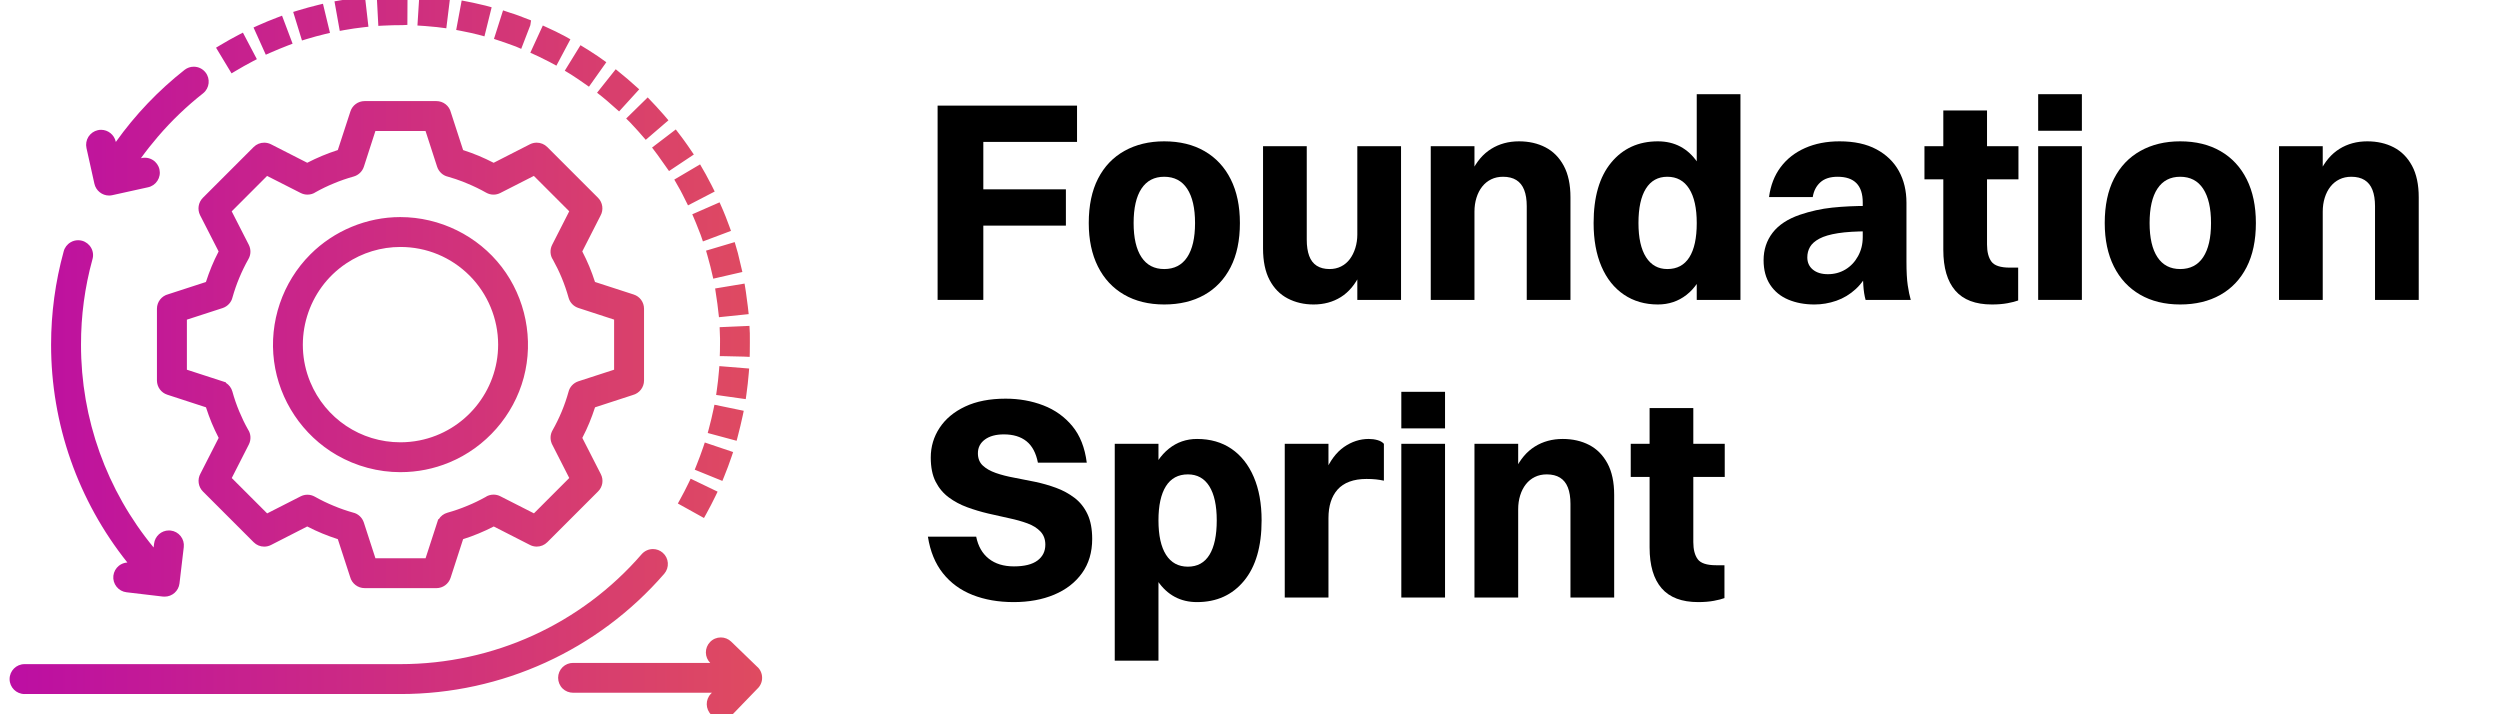 <?xml version="1.0" encoding="UTF-8"?>
<svg xmlns="http://www.w3.org/2000/svg" xmlns:xlink="http://www.w3.org/1999/xlink" id="a" data-name="Ebene 1" viewBox="0 0 210 60">
  <defs>
    <linearGradient id="b" data-name="Unbenannter Verlauf 4" x1=".805" y1="30" x2="64.016" y2="30" gradientUnits="userSpaceOnUse">
      <stop offset="0" stop-color="#bc0ea3"></stop>
      <stop offset="1" stop-color="#df4b60"></stop>
    </linearGradient>
  </defs>
  <g>
    <path d="M78.759,25.192V8.872h3.84v16.32h-3.84ZM81.567,11.92v-3.048h8.904v3.048h-8.904ZM81.567,18.952v-3.048h7.968v3.048h-7.968Z"></path>
    <path d="M97.792,25.576c-1.296,0-2.42-.276-3.372-.828-.952-.552-1.684-1.34-2.196-2.364-.512-1.023-.768-2.24-.768-3.648,0-1.472.26-2.716.78-3.732.52-1.016,1.26-1.792,2.22-2.328.96-.536,2.072-.804,3.336-.804,1.312,0,2.444.276,3.396.828.952.552,1.684,1.34,2.196,2.364.512,1.024.768,2.248.768,3.672,0,1.456-.26,2.692-.78,3.708-.52,1.016-1.256,1.792-2.208,2.328-.952.536-2.076.804-3.372.804ZM97.792,22.6c.848,0,1.492-.332,1.932-.996s.66-1.62.66-2.868-.22-2.208-.66-2.88-1.084-1.008-1.932-1.008c-.833,0-1.468.333-1.908.996-.44.664-.66,1.628-.66,2.892,0,1.248.22,2.204.66,2.868.44.664,1.076.996,1.908.996Z"></path>
    <path d="M114.015,19.696h.984c-.08,1.344-.328,2.452-.744,3.324-.417.872-.957,1.516-1.62,1.932-.664.416-1.428.624-2.292.624-.8,0-1.524-.168-2.172-.504-.648-.336-1.156-.852-1.524-1.548s-.552-1.58-.552-2.652v-8.592h3.672v7.848c0,.544.068,1,.204,1.368.136.368.348.644.636.828.288.184.648.276,1.08.276.352,0,.672-.072.96-.216.288-.144.532-.348.732-.612.2-.264.355-.576.468-.936.112-.36.168-.74.168-1.14ZM117.687,12.28v12.912h-3.672v-12.912h3.672Z"></path>
    <path d="M120.183,25.192v-12.912h3.672v12.912h-3.672ZM123.855,17.776h-.984c.08-1.36.328-2.472.744-3.336.416-.864.963-1.508,1.644-1.932.68-.424,1.459-.636,2.34-.636.832,0,1.572.168,2.22.504.648.336,1.16.852,1.536,1.548.376.696.564,1.58.564,2.652v8.616h-3.672v-7.872c0-.543-.072-1-.216-1.368-.144-.368-.364-.644-.66-.828-.296-.184-.668-.276-1.116-.276-.368,0-.7.072-.996.216-.296.144-.548.348-.756.612-.208.264-.368.576-.48.936s-.168.748-.168,1.164Z"></path>
    <path d="M139.263,25.576c-1.088,0-2.04-.276-2.856-.828-.816-.552-1.444-1.34-1.884-2.364-.44-1.023-.66-2.24-.66-3.648,0-2.192.492-3.884,1.476-5.076.984-1.191,2.292-1.788,3.924-1.788,1.408,0,2.516.588,3.324,1.764.808,1.176,1.212,2.876,1.212,5.1,0,1.44-.184,2.672-.552,3.696-.368,1.024-.896,1.804-1.584,2.34-.688.536-1.488.804-2.4.804ZM140.055,22.6c.816,0,1.432-.328,1.848-.984.416-.656.624-1.616.624-2.88,0-1.248-.212-2.208-.636-2.88-.424-.672-1.036-1.008-1.836-1.008-.784,0-1.384.333-1.8.996-.416.664-.624,1.628-.624,2.892,0,1.248.212,2.204.636,2.868.424.664,1.02.996,1.788.996ZM142.526,25.192V7.912h3.672v17.28h-3.672Z"></path>
    <path d="M156.926,17.296v2.136c-1.024,0-1.868.052-2.532.156-.664.104-1.185.256-1.56.456-.376.2-.64.432-.792.696-.152.264-.228.556-.228.876,0,.432.156.776.468,1.032s.732.384,1.26.384c.543,0,1.036-.132,1.476-.396.439-.264.792-.636,1.056-1.116.264-.48.396-1.008.396-1.584h1.176c-.064,1.024-.252,1.892-.564,2.604s-.712,1.292-1.2,1.74c-.488.448-1.032.776-1.632.984-.6.208-1.212.312-1.836.312-.816,0-1.548-.136-2.196-.408s-1.156-.688-1.524-1.248c-.368-.56-.552-1.248-.552-2.064,0-.88.252-1.648.756-2.304.504-.656,1.268-1.16,2.292-1.512.896-.304,1.8-.504,2.712-.6s1.92-.144,3.024-.144ZM152.271,16.552h-3.672c.128-.976.452-1.812.972-2.508.52-.696,1.204-1.232,2.052-1.608.848-.376,1.815-.564,2.904-.564,1.232,0,2.264.224,3.096.672.832.448,1.459,1.056,1.884,1.824.424.768.636,1.656.636,2.664v4.944c0,.848.036,1.512.108,1.992.072.48.156.888.252,1.224h-3.792c-.096-.336-.16-.744-.192-1.224-.032-.48-.048-.992-.048-1.536v-5.424c0-.72-.176-1.26-.528-1.62-.352-.36-.88-.54-1.584-.54-.624,0-1.108.156-1.452.468-.344.312-.556.724-.636,1.236Z"></path>
    <path d="M161.654,15.064v-2.784h7.896v2.784h-7.896ZM163.238,20.992v-11.712h3.672v11.256c0,.624.124,1.104.372,1.44s.764.504,1.548.504h.696v2.76c-.208.08-.504.156-.888.228-.384.072-.824.108-1.32.108-1.376,0-2.4-.388-3.072-1.164-.672-.776-1.008-1.916-1.008-3.42Z"></path>
    <path d="M171.206,10.984v-3.072h3.672v3.072h-3.672ZM171.206,25.192v-12.912h3.672v12.912h-3.672Z"></path>
    <path d="M183.134,25.576c-1.296,0-2.42-.276-3.372-.828-.952-.552-1.684-1.34-2.196-2.364-.512-1.023-.768-2.24-.768-3.648,0-1.472.26-2.716.78-3.732.52-1.016,1.26-1.792,2.22-2.328.96-.536,2.072-.804,3.336-.804,1.312,0,2.444.276,3.396.828.952.552,1.684,1.34,2.196,2.364.512,1.024.768,2.248.768,3.672,0,1.456-.26,2.692-.78,3.708-.52,1.016-1.256,1.792-2.208,2.328-.952.536-2.076.804-3.372.804ZM183.134,22.6c.848,0,1.492-.332,1.932-.996s.66-1.62.66-2.868-.22-2.208-.66-2.88-1.084-1.008-1.932-1.008c-.833,0-1.468.333-1.908.996-.44.664-.66,1.628-.66,2.892,0,1.248.22,2.204.66,2.868.44.664,1.076.996,1.908.996Z"></path>
    <path d="M191.438,25.192v-12.912h3.672v12.912h-3.672ZM195.11,17.776h-.984c.08-1.36.328-2.472.744-3.336.416-.864.963-1.508,1.644-1.932.68-.424,1.459-.636,2.34-.636.832,0,1.572.168,2.22.504.648.336,1.16.852,1.536,1.548.376.696.564,1.58.564,2.652v8.616h-3.672v-7.872c0-.543-.072-1-.216-1.368-.144-.368-.364-.644-.66-.828-.296-.184-.668-.276-1.116-.276-.368,0-.7.072-.996.216-.296.144-.548.348-.756.612-.208.264-.368.576-.48.936s-.168.748-.168,1.164Z"></path>
    <path d="M82.144,38.072c0,.432.136.776.408,1.032s.636.464,1.092.624c.456.16.968.292,1.536.396s1.156.22,1.764.348c.608.128,1.196.296,1.764.504.568.208,1.083.488,1.548.84.464.352.828.808,1.092,1.368.264.56.396,1.256.396,2.088,0,1.12-.285,2.076-.852,2.868-.568.792-1.348,1.396-2.34,1.812-.992.416-2.128.624-3.408.624s-2.428-.2-3.444-.6c-1.016-.4-1.848-1.008-2.496-1.824-.648-.816-1.068-1.84-1.26-3.072h4.056c.16.8.512,1.416,1.056,1.848.544.432,1.248.648,2.112.648.88,0,1.54-.164,1.98-.492.44-.328.66-.772.66-1.332,0-.448-.136-.816-.408-1.104-.272-.288-.636-.516-1.092-.684-.456-.168-.968-.312-1.536-.432-.568-.12-1.156-.252-1.764-.396-.608-.144-1.196-.32-1.764-.528-.568-.208-1.084-.484-1.548-.828-.464-.344-.832-.784-1.104-1.32s-.408-1.212-.408-2.028c0-.912.248-1.744.744-2.496s1.212-1.348,2.148-1.788c.936-.44,2.068-.66,3.396-.66,1.136,0,2.192.188,3.168.564.976.376,1.788.957,2.436,1.74.648.784,1.052,1.808,1.212,3.072h-4.104c-.16-.816-.48-1.416-.96-1.8-.48-.384-1.112-.576-1.896-.576-.672,0-1.205.144-1.596.432-.392.288-.588.672-.588,1.152Z"></path>
    <path d="M97.311,55.496h-3.672v-18.216h3.672v18.216ZM100.551,36.872c1.12,0,2.083.276,2.892.828.808.552,1.432,1.34,1.872,2.364s.66,2.24.66,3.648c0,2.192-.492,3.884-1.476,5.076s-2.3,1.788-3.948,1.788c-1.392,0-2.492-.588-3.3-1.764-.808-1.176-1.212-2.876-1.212-5.1,0-1.44.188-2.668.564-3.684.376-1.016.904-1.796,1.584-2.34s1.468-.816,2.364-.816ZM99.783,39.848c-.816,0-1.432.333-1.848.996-.416.664-.624,1.62-.624,2.868,0,1.264.212,2.228.636,2.892.424.664,1.036.996,1.836.996s1.404-.332,1.812-.996c.408-.664.612-1.628.612-2.892,0-1.248-.208-2.204-.624-2.868-.416-.664-1.016-.996-1.8-.996Z"></path>
    <path d="M107.919,50.192v-12.912h3.672v12.912h-3.672ZM111.591,43.52h-.96c.032-1.584.256-2.864.672-3.84.416-.976.948-1.688,1.596-2.136.648-.448,1.34-.672,2.076-.672.255,0,.5.032.732.096.231.064.412.168.54.312v3.096c-.225-.048-.448-.084-.672-.108-.224-.024-.488-.036-.792-.036-.544,0-1.02.076-1.428.228-.408.152-.74.372-.996.66-.256.288-.448.632-.576,1.032-.128.4-.192.856-.192,1.368Z"></path>
    <path d="M117.711,35.984v-3.072h3.672v3.072h-3.672ZM117.711,50.192v-12.912h3.672v12.912h-3.672Z"></path>
    <path d="M123.855,50.192v-12.912h3.672v12.912h-3.672ZM127.527,42.776h-.984c.08-1.36.328-2.472.744-3.336.416-.864.963-1.508,1.644-1.932.68-.424,1.459-.636,2.34-.636.832,0,1.572.168,2.22.504.648.336,1.16.852,1.536,1.548.376.696.564,1.58.564,2.652v8.616h-3.672v-7.872c0-.543-.072-1-.216-1.368-.144-.368-.364-.644-.66-.828-.296-.184-.668-.276-1.116-.276-.368,0-.7.072-.996.216-.296.144-.548.348-.756.612-.208.264-.368.576-.48.936s-.168.748-.168,1.164Z"></path>
    <path d="M136.982,40.064v-2.784h7.896v2.784h-7.896ZM138.566,45.992v-11.712h3.672v11.256c0,.624.124,1.104.372,1.44s.764.504,1.548.504h.696v2.76c-.208.08-.504.156-.888.228-.384.072-.824.108-1.32.108-1.376,0-2.4-.388-3.072-1.164-.672-.776-1.008-1.916-1.008-3.42Z"></path>
  </g>
  <path d="M60.621,60.4c-.328,0-.637-.125-.871-.354-.497-.477-.513-1.272-.034-1.771l.08-.083h-11.637c-.35,0-.667-.128-.897-.352-.243-.238-.38-.567-.38-.904,0-.34.134-.659.378-.898.233-.226.551-.354.872-.354h11.526c-.229-.23-.359-.536-.365-.861-.006-.335.119-.653.354-.895.238-.247.559-.383.902-.383.326,0,.634.125.87.351l2.168,2.097c.262.215.427.561.43.927.009.358-.144.708-.418.954l-2.188,2.264h-.021c-.218.168-.489.263-.767.263ZM2.061,58.3c-.692,0-1.255-.564-1.255-1.258s.563-1.255,1.255-1.255h31.581c7.809,0,15.175-3.366,20.257-9.233.239-.275.584-.433.948-.433.302,0,.593.109.821.308.252.217.406.522.43.856.024.334-.083.657-.301.911-5.571,6.421-13.643,10.103-22.146,10.103h-.01s-31.581,0-31.581,0ZM13.687,50.112l-3.055-.361c-.333-.038-.631-.202-.84-.464-.209-.262-.306-.59-.27-.924.042-.338.208-.636.47-.845.203-.16.451-.253.707-.268-4.144-5.184-6.413-11.644-6.408-18.302,0-2.64.355-5.273,1.057-7.826.077-.315.291-.6.583-.77.188-.113.408-.173.632-.173.112,0,.223.015.332.044.328.092.605.313.766.606.164.292.201.647.1.971-.638,2.318-.961,4.727-.956,7.146-.01,6.231,2.149,12.247,6.099,17.042l.038-.32c.075-.633.61-1.11,1.246-1.11.049,0,.098.002.147.008.331.037.63.203.838.465.209.263.303.591.264.925l-.36,3.053c-.074.632-.61,1.109-1.248,1.109l-.141-.008ZM30.627,49.402c-.571,0-1.071-.387-1.217-.941l-1.033-3.172c-.442-.143-.88-.303-1.304-.477-.422-.173-.847-.371-1.265-.588l-3.044,1.556c-.176.089-.372.137-.568.137-.335,0-.651-.131-.889-.37l-4.263-4.263c-.395-.394-.479-1.011-.207-1.5l1.531-3.002c-.219-.426-.416-.848-.588-1.258-.172-.422-.333-.861-.478-1.31l-3.249-1.059c-.516-.166-.866-.644-.87-1.189v-6.031c0-.576.39-1.077.948-1.218l3.167-1.029c.142-.441.303-.88.478-1.307.164-.399.357-.813.588-1.259l-1.559-3.049c-.241-.486-.147-1.07.234-1.455l4.267-4.267c.237-.237.552-.367.889-.367.212,0,.423.054.609.156l3.004,1.532c.411-.211.834-.409,1.261-.587.416-.173.854-.334,1.307-.481l1.058-3.243c.166-.516.644-.867,1.189-.87h6.035c.579,0,1.079.391,1.216.951l1.028,3.164c.45.145.889.307,1.308.481.424.178.846.375,1.257.587l3.044-1.554c.176-.089.373-.137.57-.137.334,0,.65.13.889.366l4.265,4.265c.398.398.482,1.017.206,1.506l-1.529,2.999c.219.423.416.845.588,1.258.177.428.339.867.48,1.308l3.248,1.053c.52.165.871.646.871,1.194v6.032c0,.571-.389,1.072-.945,1.218l-3.171,1.033c-.146.451-.307.89-.48,1.308-.164.399-.357.813-.588,1.26l1.554,3.042c.252.488.158,1.075-.233,1.458l-4.26,4.26c-.238.239-.555.371-.891.371-.215,0-.428-.056-.615-.162l-2.993-1.528c-.417.216-.843.414-1.268.588-.426.178-.865.338-1.307.476l-1.053,3.25c-.17.518-.65.866-1.194.866h-6.029ZM35.749,46.892l1.064-3.278h.041c.164-.265.423-.461.732-.547.569-.159,1.129-.353,1.665-.578.516-.21,1.03-.458,1.531-.737.175-.125.422-.204.679-.204.199,0,.397.049.574.141l2.816,1.432,2.967-2.969-1.477-2.899v-.012c-.145-.353-.121-.752.068-1.087.287-.505.549-1.041.779-1.593.223-.541.413-1.091.564-1.634.097-.414.408-.755.827-.896l3.006-.976v-4.208l-3.002-.979c-.399-.129-.706-.448-.82-.853-.157-.565-.351-1.127-.576-1.671-.212-.513-.461-1.028-.742-1.532-.24-.35-.271-.841-.062-1.25l1.433-2.813-2.972-2.972-2.819,1.436c-.175.089-.372.137-.568.137-.215,0-.427-.056-.614-.162-.519-.293-1.056-.554-1.596-.775l-.334-.137v-.003c-.414-.161-.85-.306-1.299-.434-.407-.091-.758-.411-.895-.83l-.973-3.002h-4.212l-.969,3.001c-.134.402-.455.708-.858.821-.568.158-1.129.352-1.667.578-.529.216-1.043.464-1.531.739-.179.126-.425.203-.681.203-.197,0-.395-.047-.571-.137l-2.821-1.433-2.972,2.975,1.436,2.811c.191.378.182.82-.024,1.185-.291.515-.553,1.053-.779,1.598-.214.51-.405,1.06-.568,1.634-.091.406-.41.757-.826.895l-3.004.975v4.205l3.279,1.064v.041c.263.165.458.423.544.731.152.557.346,1.119.575,1.669.219.528.468,1.042.742,1.528.24.354.27.845.062,1.252l-1.433,2.813,2.973,2.972,2.816-1.434c.176-.089.373-.136.568-.136.214,0,.426.056.614.161.507.287,1.044.547,1.596.774.539.225,1.087.416,1.63.568.409.091.76.411.897.831l.975,3.005h4.213ZM56.939,42.295l.193-.35c.25-.45.485-.908.71-1.375l.174-.36,2.263,1.089-.173.36c-.246.51-.505,1.009-.778,1.503l-.194.35-2.195-1.219ZM58.357,39.453l.148-.37c.204-.507.396-1.02.57-1.535l.127-.379,2.38.803-.127.378c-.19.566-.399,1.125-.625,1.677l-.151.37-2.323-.944ZM33.643,39.662c-1.879,0-3.731-.497-5.356-1.436-2.866-1.651-4.834-4.597-5.266-7.88-.434-3.28.705-6.635,3.046-8.975,1.988-1.993,4.741-3.137,7.554-3.137,3.333,0,6.508,1.566,8.521,4.189,2.013,2.623,2.705,6.098,1.851,9.296-.857,3.197-3.193,5.861-6.249,7.126-1.307.541-2.686.815-4.101.815ZM33.638,20.745c-1.625,0-3.201.478-4.555,1.382-3.245,2.167-4.516,6.356-3.024,9.961,1.274,3.077,4.248,5.065,7.577,5.065h0c.536,0,1.075-.053,1.604-.158,3.827-.761,6.604-4.145,6.604-8.046.002-2.16-.874-4.274-2.402-5.801-1.551-1.55-3.612-2.403-5.805-2.403ZM59.449,36.369l.102-.385c.141-.532.269-1.055.38-1.595l.081-.392,2.462.509-.082.393c-.123.584-.264,1.156-.414,1.735l-.102.391-2.428-.654ZM60.155,33.175l.056-.396c.076-.54.139-1.079.182-1.626l.032-.399,2.503.202-.032.398c-.048.594-.115,1.185-.198,1.776l-.056.396-2.486-.351ZM60.946,29.919l-.486-.005.014-.409c.008-.243.008-.489.008-.735v-.349l-.033-.938,2.506-.109.031.626.003.765c0,.267,0,.534-.006.804l-.009.41-.481-.023-1.548-.036ZM60.262,25.531l-.191-1.299,2.472-.411.107.665.169,1.273.07.628-2.496.258-.131-1.114ZM59.675,22.395l-.259-.959-.11-.381,2.409-.718.266.921.378,1.589-2.446.562-.238-1.013ZM58.273,18.283l-.122-.283,2.293-1.005.307.701.201.492.316.834.135.372-2.358.886-.189-.548-.392-.994-.191-.454ZM57.314,16.296l-.154-.297-.52-.914,2.166-1.277.473.823.502.949.254.509-2.242,1.163-.479-.957ZM9.159,16.425c-.585,0-1.102-.417-1.229-.99l-.666-3.001c-.072-.319-.012-.665.165-.946.188-.288.468-.482.792-.554.089-.02.181-.03.272-.03.586,0,1.103.416,1.229.989l.007.033c1.63-2.288,3.573-4.325,5.785-6.065.226-.17.486-.258.761-.258.388,0,.748.174.988.479.423.535.336,1.319-.194,1.749-1.382,1.086-2.659,2.311-3.802,3.644-.5.581-.979,1.188-1.431,1.815l.049-.011c.088-.021.185-.032.282-.032.237,0,.468.066.667.191.283.175.488.464.561.792.074.334.012.675-.174.958-.181.282-.465.478-.798.546l-2.998.662c-.089.019-.178.029-.267.029ZM55.237,13.011l-.464-.617,1.994-1.521.495.651.207.281.312.439.501.735-2.085,1.389-.96-1.357ZM53.61,11.02l-.653-.708-.359-.357,1.809-1.773.719.761.595.662.428.5-1.906,1.64-.632-.724ZM50.967,8.447l-.38-.316-.434-.342,1.568-1.973.992.819.981.868-1.69,1.856-1.037-.913ZM48.631,6.696l-.673-.443-.517-.313,1.32-2.143.69.425.742.482.738.522-1.458,2.056-.843-.585ZM18.148,4.005l.345-.206c.513-.307,1.031-.603,1.559-.875l.353-.183,1.172,2.229-.356.186c-.485.252-.96.523-1.429.803l-.342.204-1.302-2.156ZM46.156,5.201l-.886-.442-.723-.332,1.05-2.285,1.08.503.799.409.437.248-1.176,2.214-.581-.314ZM21.297,2.31l.362-.165c.544-.248,1.102-.472,1.657-.684l.375-.144.887,2.352-.372.143c-.511.196-1.017.405-1.516.625l-.363.16-1.031-2.288ZM43.318,3.904l-.915-.331-.91-.304.763-2.398.63.213.333.105.344.122,1.046.403-.061.404-.766,1.986-.465-.201ZM24.628,1.002l.384-.117c.572-.173,1.148-.334,1.728-.474l.389-.094.589,2.445-.39.093c-.531.127-1.059.271-1.58.43l-.382.117-.739-2.402ZM40.186,2.916l-.638-.153-.837-.172-.391-.075.46-2.476.952.188,1.066.246.5.137-.605,2.444-.506-.139ZM28.096.113l.397-.068c.588-.1,1.179-.189,1.772-.256l.397-.044.286,2.5-.399.044c-.536.06-1.082.138-1.614.235l-.395.072-.444-2.483ZM36.724,2.278l-1.013-.092-.646-.042.159-2.534.422.053.984.081,1.167.138-.307,2.494-.767-.098ZM34.22,1.97v.121l-.4.02c-.548,0-1.089.011-1.64.041l-.4.021-.133-2.511.398-.022c.599-.034,1.184-.039,1.786-.039h.4v.147l-.011,2.223Z" style="fill: url(#b);"></path>
</svg>
